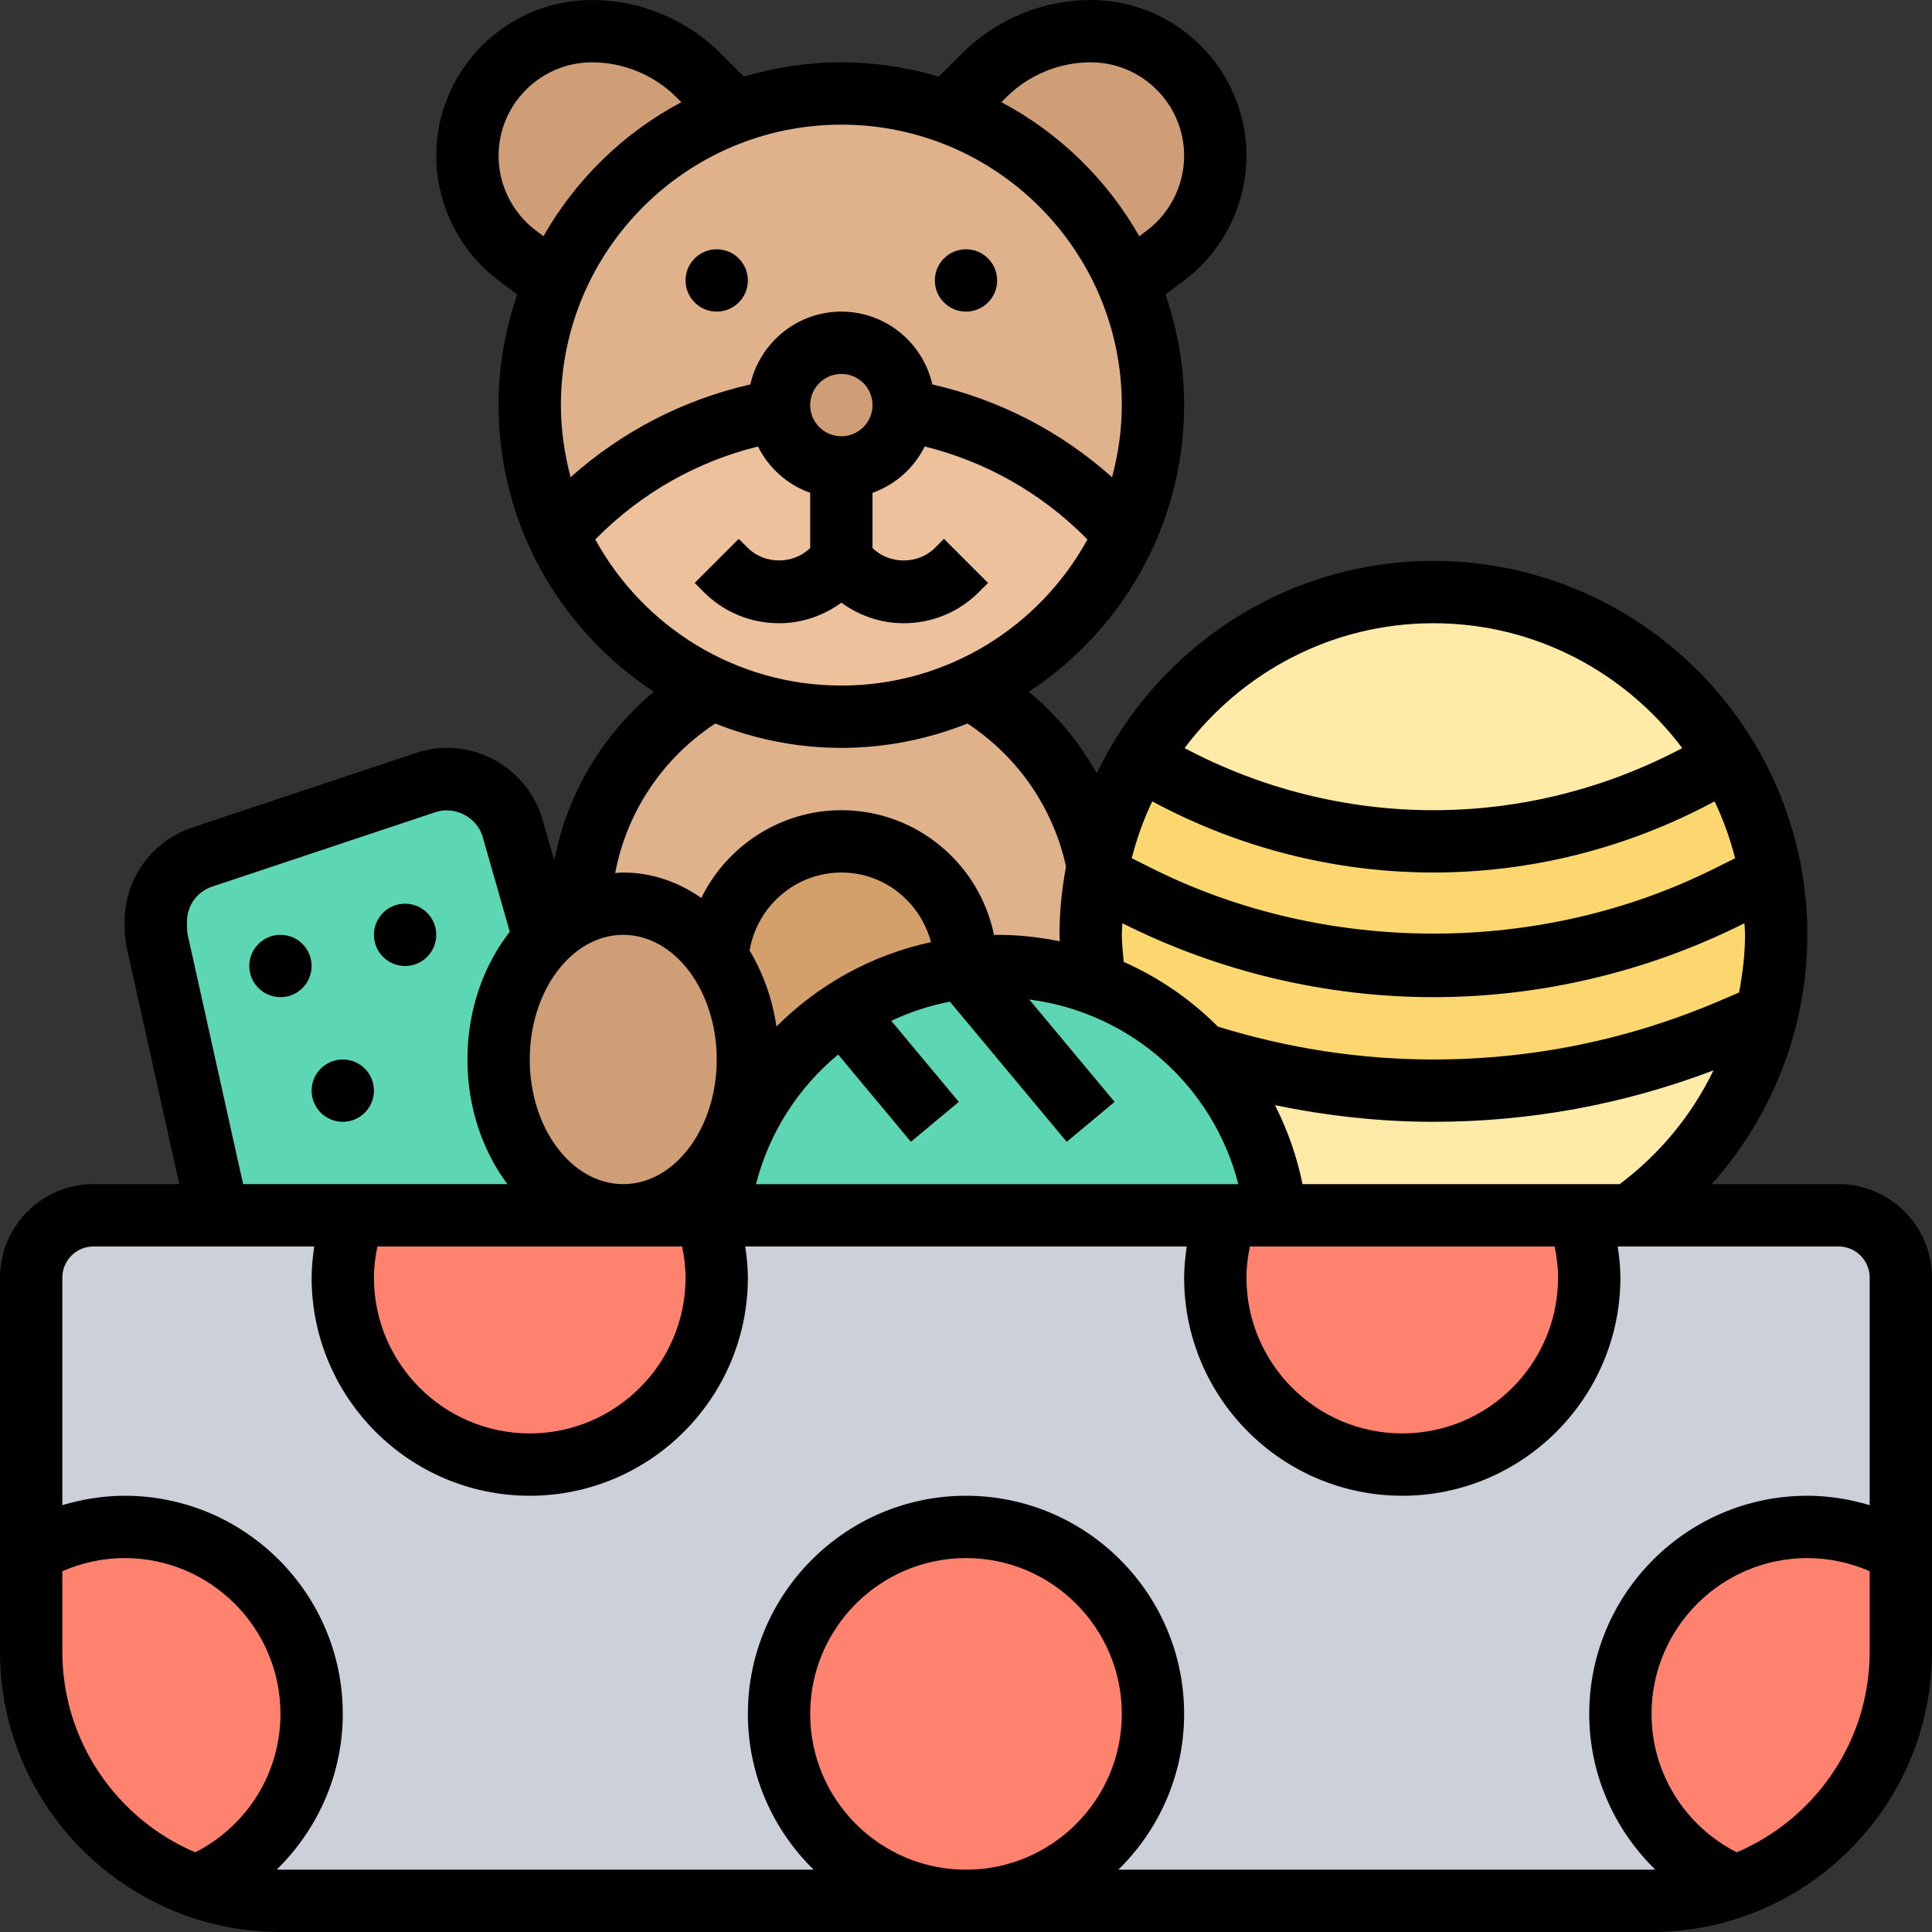 <?xml version="1.0" encoding="UTF-8"?> <svg xmlns="http://www.w3.org/2000/svg" id="_x33_0" height="512" viewBox="0 0 62 62" width="512"><rect x="0" y="0" width="62" height="62" fill="#333333" stroke="none"/><g><g><g><path d="m25 13.17c-2.46.41-4.75 1.58-6.54 3.37l-.57.57c-.57-1.25-.89-2.64-.89-4.11 0-1.39.28-2.71.8-3.91 1.08-2.55 3.19-4.55 5.8-5.49 1.06-.39 2.21-.6 3.4-.6s2.34.21 3.4.6c2.61.94 4.72 2.94 5.8 5.49.52 1.2.8 2.52.8 3.91 0 1.47-.32 2.86-.89 4.11l-.57-.57c-1.79-1.79-4.09-2.96-6.55-3.37.01-.05.01-.11.01-.17 0-1.1-.9-2-2-2s-2 .9-2 2c0 .06 0 .12.01.17z" fill="#dfb28b"></path></g><g><path d="m31.15 22.1c2.06 1.18 3.59 3.2 4.08 5.65v.01c-.02.11-.04.21-.06.32-.11.62-.17 1.27-.17 1.92 0 .53.04 1.05.11 1.55v.01c-.97-.37-2.02-.56-3.11-.56-.34 0-.67.02-1 .06v-.01c0-.01 0-.03 0-.05 0-2.21-1.79-4-4-4-2.11 0-3.83 1.63-3.99 3.7-.74-1.04-1.81-1.7-3.01-1.7-.54 0-1.05.13-1.52.38l.27-1.49c.45-2.52 2-4.6 4.1-5.79v-.01c1.26.59 2.67.91 4.15.91s2.89-.32 4.15-.91z" fill="#dfb28b"></path></g><g><path d="m27 15c1.04 0 1.9-.81 1.99-1.83 2.46.41 4.76 1.58 6.55 3.37l.57.57c-.99 2.21-2.76 3.98-4.96 4.98-1.26.59-2.67.91-4.15.91s-2.89-.32-4.15-.91c-2.2-1-3.97-2.77-4.96-4.98l.57-.57c1.79-1.79 4.08-2.96 6.54-3.37h.01c.09 1.02.95 1.83 1.99 1.83z" fill="#ecc19c"></path></g><g><path d="m36.2 9.09c-1.08-2.55-3.19-4.55-5.8-5.49l1.19-1.19c.9-.9 2.13-1.41 3.41-1.41 1.1 0 2.1.45 2.83 1.17.72.73 1.17 1.73 1.17 2.83 0 1.26-.59 2.44-1.6 3.2l-1.19.89z" fill="#cf9e76"></path></g><g><path d="m23.6 3.6c-2.61.94-4.72 2.94-5.8 5.49h-.01l-1.19-.89c-1.01-.76-1.6-1.94-1.6-3.2 0-1.1.45-2.1 1.17-2.83.73-.72 1.73-1.17 2.83-1.17 1.28 0 2.51.51 3.41 1.41z" fill="#cf9e76"></path></g><g><path d="m27 11c1.1 0 2 .9 2 2 0 .06 0 .12-.01.17-.09 1.02-.95 1.83-1.99 1.83s-1.9-.81-1.99-1.83c-.01-.05-.01-.11-.01-.17 0-1.1.9-2 2-2z" fill="#cf9e76"></path></g><g><path d="m31 31.05v.01c-.04 0-.07 0-.11.01-1.41.17-2.71.67-3.83 1.41-2.18 1.44-3.7 3.79-4.01 6.52h-.39-2.66c2.21 0 4-2.24 4-5 0-1.26-.37-2.42-.99-3.3.16-2.07 1.88-3.7 3.99-3.7 2.21 0 4 1.79 4 4z" fill="#d3a06c"></path></g><g><path d="m23.01 30.7c.62.88.99 2.04.99 3.3 0 2.76-1.79 5-4 5s-4-2.24-4-5c0-1.56.57-2.95 1.47-3.87.3-.31.64-.56 1.01-.75.47-.25.98-.38 1.52-.38 1.2 0 2.27.66 3.01 1.7z" fill="#cf9e76"></path></g><g><path d="m20 39h-8.66-4.34l-1.95-8.77c-.03-.15-.05-.31-.05-.47v-.19c0-.94.6-1.77 1.49-2.07l7.17-2.39c.23-.07.46-.11.69-.11.98 0 1.83.65 2.1 1.58l1.02 3.55c-.9.92-1.47 2.31-1.47 3.87 0 2.76 1.79 5 4 5z" fill="#5cd6b3"></path></g><g><path d="m32 31c1.09 0 2.14.19 3.11.56 1.32.48 2.49 1.26 3.44 2.27 1.31 1.38 2.18 3.18 2.39 5.17h-1.6-16.29c.31-2.73 1.83-5.08 4.01-6.52 1.12-.74 2.42-1.24 3.83-1.41.04-.01.07-.01.11-.01.33-.04.66-.06 1-.06z" fill="#5cd6b3"></path></g><g><path d="m55.6 33.03 1.1-.47c-.63 2.64-2.22 4.92-4.37 6.44h-1.67-9.72c-.21-1.99-1.08-3.79-2.39-5.17 2.41.78 4.92 1.17 7.45 1.17 3.3 0 6.56-.67 9.6-1.97z" fill="#ffeaa7"></path></g><g><path d="m36.57 24.34h-.01c1.92-3.2 5.43-5.34 9.44-5.34s7.52 2.14 9.44 5.34h-.01l-.14.09c-1.41.84-2.91 1.48-4.47 1.91-1.56.44-3.18.66-4.82.66-3.27 0-6.48-.89-9.29-2.57z" fill="#ffeaa7"></path></g><g><path d="m55.43 24.34h.01c.68 1.13 1.16 2.4 1.39 3.74l-1.36.68c-2.94 1.47-6.18 2.24-9.47 2.24s-6.53-.77-9.47-2.24l-1.36-.68c.02-.11.04-.21.06-.32v-.01c.25-1.22.71-2.37 1.33-3.41h.01l.14.09c2.81 1.68 6.02 2.57 9.29 2.57 1.64 0 3.26-.22 4.82-.66 1.56-.43 3.06-1.07 4.47-1.91z" fill="#fcd770"></path></g><g><path d="m56.83 28.08c.11.62.17 1.27.17 1.92 0 .88-.1 1.74-.3 2.56l-1.1.47c-3.04 1.3-6.3 1.97-9.6 1.97-2.53 0-5.04-.39-7.45-1.17-.95-1.01-2.12-1.79-3.44-2.27v-.01c-.07-.5-.11-1.02-.11-1.55 0-.65.06-1.3.17-1.92l1.36.68c2.94 1.47 6.18 2.24 9.47 2.24s6.53-.77 9.47-2.24z" fill="#fcd770"></path></g><g><path d="m6.34 60.53c2.15-.91 3.66-3.04 3.66-5.53 0-3.31-2.69-6-6-6-1.09 0-2.12.29-3 .8v-8.8c0-1.1.9-2 2-2h4 4.34c-.22.63-.34 1.3-.34 2 0 3.31 2.69 6 6 6s6-2.69 6-6c0-.7-.12-1.38-.34-2h.39 16.29c-.22.62-.34 1.3-.34 2 0 3.31 2.69 6 6 6s6-2.69 6-6c0-.7-.12-1.37-.34-2h1.67 6.67c1.1 0 2 .9 2 2v8.8c-.88-.51-1.91-.8-3-.8-3.31 0-6 2.69-6 6 0 2.49 1.52 4.62 3.67 5.54-.83.3-1.73.46-2.67.46h-22c3.31 0 6-2.69 6-6s-2.69-6-6-6-6 2.69-6 6 2.69 6 6 6h-22c-.93 0-1.83-.16-2.66-.46z" fill="#ccd1d9"></path></g><g><path d="m61 49.8v3.2c0 3.48-2.22 6.44-5.32 7.54h-.01c-2.15-.92-3.67-3.05-3.67-5.54 0-3.31 2.69-6 6-6 1.09 0 2.12.29 3 .8z" fill="#ff826e"></path></g><g><path d="m40.94 39h9.72c.22.63.34 1.3.34 2 0 3.31-2.69 6-6 6s-6-2.69-6-6c0-.7.12-1.38.34-2z" fill="#ff826e"></path></g><g><circle cx="31" cy="55" fill="#ff826e" r="6"></circle></g><g><path d="m20 39h2.66c.22.62.34 1.3.34 2 0 3.31-2.69 6-6 6s-6-2.69-6-6c0-.7.12-1.37.34-2z" fill="#ff826e"></path></g><g><path d="m10 55c0 2.49-1.51 4.62-3.66 5.53v.01c-3.11-1.09-5.34-4.05-5.34-7.54v-3.2c.88-.51 1.91-.8 3-.8 3.31 0 6 2.69 6 6z" fill="#ff826e"></path></g></g><g><circle cx="31" cy="9" r="1"></circle><circle cx="23" cy="9" r="1"></circle><path d="m59 38h-4.069c1.949-2.179 3.069-5.02 3.069-8 0-6.617-5.383-12-12-12-4.758 0-8.866 2.79-10.805 6.815-.556-.997-1.297-1.88-2.178-2.617 2.996-1.968 4.983-5.353 4.983-9.198 0-1.244-.217-2.435-.599-3.551l.6-.449c1.252-.939 1.999-2.436 1.999-4 0-2.757-2.243-5-5-5-1.534 0-3.036.622-4.121 1.707l-.752.752c-.992-.295-2.04-.459-3.127-.459s-2.135.164-3.127.459l-.752-.752c-1.085-1.085-2.587-1.707-4.121-1.707-2.757 0-5 2.243-5 5 0 1.564.747 3.061 2 4l.599.449c-.382 1.116-.599 2.307-.599 3.551 0 3.845 1.987 7.231 4.984 9.198-1.647 1.376-2.785 3.274-3.197 5.416l-.373-1.305c-.389-1.36-1.646-2.309-3.06-2.309-.342 0-.681.055-1.007.164l-7.171 2.39c-1.301.433-2.176 1.646-2.176 3.018v.188c0 .229.025.461.075.689l1.678 7.551h-2.753c-1.654 0-3 1.346-3 3v12c0 4.963 4.037 9 9 9h44c4.963 0 9-4.037 9-9v-12c0-1.654-1.346-3-3-3zm-9 3c0 2.757-2.243 5-5 5s-5-2.243-5-5c0-.34.044-.672.111-1h9.778c.067.328.111.66.111 1zm-28 0c0 2.757-2.243 5-5 5s-5-2.243-5-5c0-.34.044-.672.111-1h9.779c.066.328.11.66.11 1zm-5-7c0-2.206 1.346-4 3-4s3 1.794 3 4-1.346 4-3 4-3-1.794-3-4zm7.918-1.057c-.134-.899-.434-1.727-.862-2.44.239-1.421 1.476-2.503 2.944-2.503 1.376 0 2.526.937 2.878 2.234-1.911.412-3.623 1.368-4.96 2.709zm1.98.898 2.334 2.8 1.537-1.281-2.167-2.6c.593-.278 1.222-.489 1.882-.615l3.748 4.497 1.537-1.281-2.739-3.286c3.244.417 5.901 2.769 6.71 5.926h-15.48c.427-1.667 1.366-3.108 2.638-4.16zm10.079-8.124c2.771 1.491 5.868 2.283 9.023 2.283s6.252-.792 9.023-2.283c.276.58.497 1.189.659 1.824l-.657.328c-5.574 2.789-12.474 2.789-18.05 0l-.656-.328c.161-.634.382-1.244.658-1.824zm-.977 4.283c0-.126.014-.248.019-.373l.062.031c3.064 1.532 6.493 2.342 9.919 2.342s6.855-.81 9.919-2.342l.062-.031c.005.125.019.247.019.373 0 .628-.077 1.245-.192 1.851l-.606.26c-2.924 1.253-6.02 1.889-9.202 1.889-2.351 0-4.676-.36-6.918-1.056-.866-.868-1.888-1.573-3.02-2.076-.026-.29-.062-.577-.062-.868zm5.799 8c-.181-.897-.483-1.745-.883-2.533 1.671.342 3.37.533 5.084.533 3.093 0 6.111-.557 8.988-1.651-.689 1.424-1.713 2.679-3.01 3.651zm4.201-18c3.264 0 6.159 1.58 7.986 4.007-2.456 1.302-5.197 1.993-7.986 1.993s-5.53-.691-7.986-1.993c1.827-2.427 4.722-4.007 7.986-4.007zm-13.707-16.879c.713-.713 1.699-1.121 2.707-1.121 1.654 0 3 1.346 3 3 0 .939-.448 1.836-1.199 2.4l-.24.18c-1.036-1.82-2.572-3.318-4.426-4.301zm3.707 9.879c0 .801-.115 1.574-.313 2.314-1.647-1.469-3.615-2.486-5.767-2.977-.303-1.335-1.494-2.337-2.92-2.337s-2.617 1.002-2.921 2.337c-2.152.491-4.119 1.507-5.767 2.977-.197-.74-.312-1.513-.312-2.314 0-4.963 4.037-9 9-9s9 4.037 9 9zm-9 1c-.552 0-1-.448-1-1s.448-1 1-1 1 .448 1 1-.448 1-1 1zm-9.8-6.6c-.752-.564-1.2-1.461-1.2-2.4 0-1.654 1.346-3 3-3 1.008 0 1.994.408 2.707 1.121l.158.158c-1.853.983-3.389 2.481-4.425 4.301zm1.903 9.911.069-.069c1.434-1.434 3.201-2.431 5.152-2.914.344.691.942 1.226 1.676 1.487v1.77c-.535.533-1.465.533-2 0l-.293-.293-1.414 1.414.293.294c.645.645 1.502 1 2.414 1 .731 0 1.421-.237 2-.66.579.422 1.269.66 2 .66.912 0 1.77-.355 2.414-1l.293-.293-1.414-1.414-.293.293c-.535.533-1.465.533-2 0v-1.77c.734-.262 1.332-.797 1.676-1.488 1.951.484 3.718 1.481 5.152 2.914l.069.069c-1.53 2.792-4.495 4.689-7.897 4.689s-6.367-1.897-7.897-4.689zm3.851 5.908c1.254.498 2.616.781 4.046.781s2.792-.283 4.047-.781c1.613 1.059 2.75 2.7 3.163 4.59-.132.711-.21 1.442-.21 2.191 0 .069.006.138.007.207-.65-.133-1.32-.207-2.007-.207-.034 0-.067.004-.101.005-.463-2.282-2.483-4.005-4.899-4.005-1.954 0-3.676 1.147-4.494 2.816-.738-.516-1.592-.816-2.506-.816-.087 0-.171.01-.257.016.375-1.98 1.536-3.698 3.211-4.797zm-16.926 6.8c-.018-.086-.028-.173-.028-.258v-.188c0-.51.325-.96.809-1.121l7.172-2.391c.622-.205 1.332.17 1.51.797l.869 3.042c-.841 1.074-1.36 2.514-1.36 4.1 0 1.538.489 2.937 1.284 4h-8.482zm-4.028 22.981v-2.578c.628-.274 1.308-.422 2-.422 2.757 0 5 2.243 5 5 0 1.892-1.066 3.592-2.734 4.443-2.505-1.067-4.266-3.553-4.266-6.443zm24 2c0-2.757 2.243-5 5-5s5 2.243 5 5-2.243 5-5 5-5-2.243-5-5zm9.889 5c1.301-1.272 2.111-3.042 2.111-5 0-3.859-3.141-7-7-7s-7 3.141-7 7c0 1.958.81 3.728 2.111 5h-17.111c-.04 0-.078-.005-.117-.006 1.322-1.292 2.117-3.07 2.117-4.994 0-3.859-3.141-7-7-7-.681 0-1.353.109-2 .301v-7.301c0-.552.448-1 1-1h7.085c-.048.33-.085.662-.085 1 0 3.859 3.141 7 7 7s7-3.141 7-7c0-.337-.037-.67-.085-1h14.169c-.047.33-.084.662-.084 1 0 3.859 3.141 7 7 7s7-3.141 7-7c0-.338-.037-.67-.085-1h7.085c.552 0 1 .448 1 1v7.302c-.647-.193-1.319-.302-2-.302-3.859 0-7 3.141-7 7 0 1.926.795 3.703 2.116 4.994-.039.001-.077.006-.116.006zm19.845-.557c-1.668-.85-2.734-2.548-2.734-4.443 0-2.757 2.243-5 5-5 .692 0 1.372.148 2 .422v2.578c0 2.89-1.761 5.376-4.266 6.443z"></path><circle cx="9" cy="31" r="1"></circle><circle cx="11" cy="35" r="1"></circle><circle cx="13" cy="30" r="1"></circle></g></g></svg> 